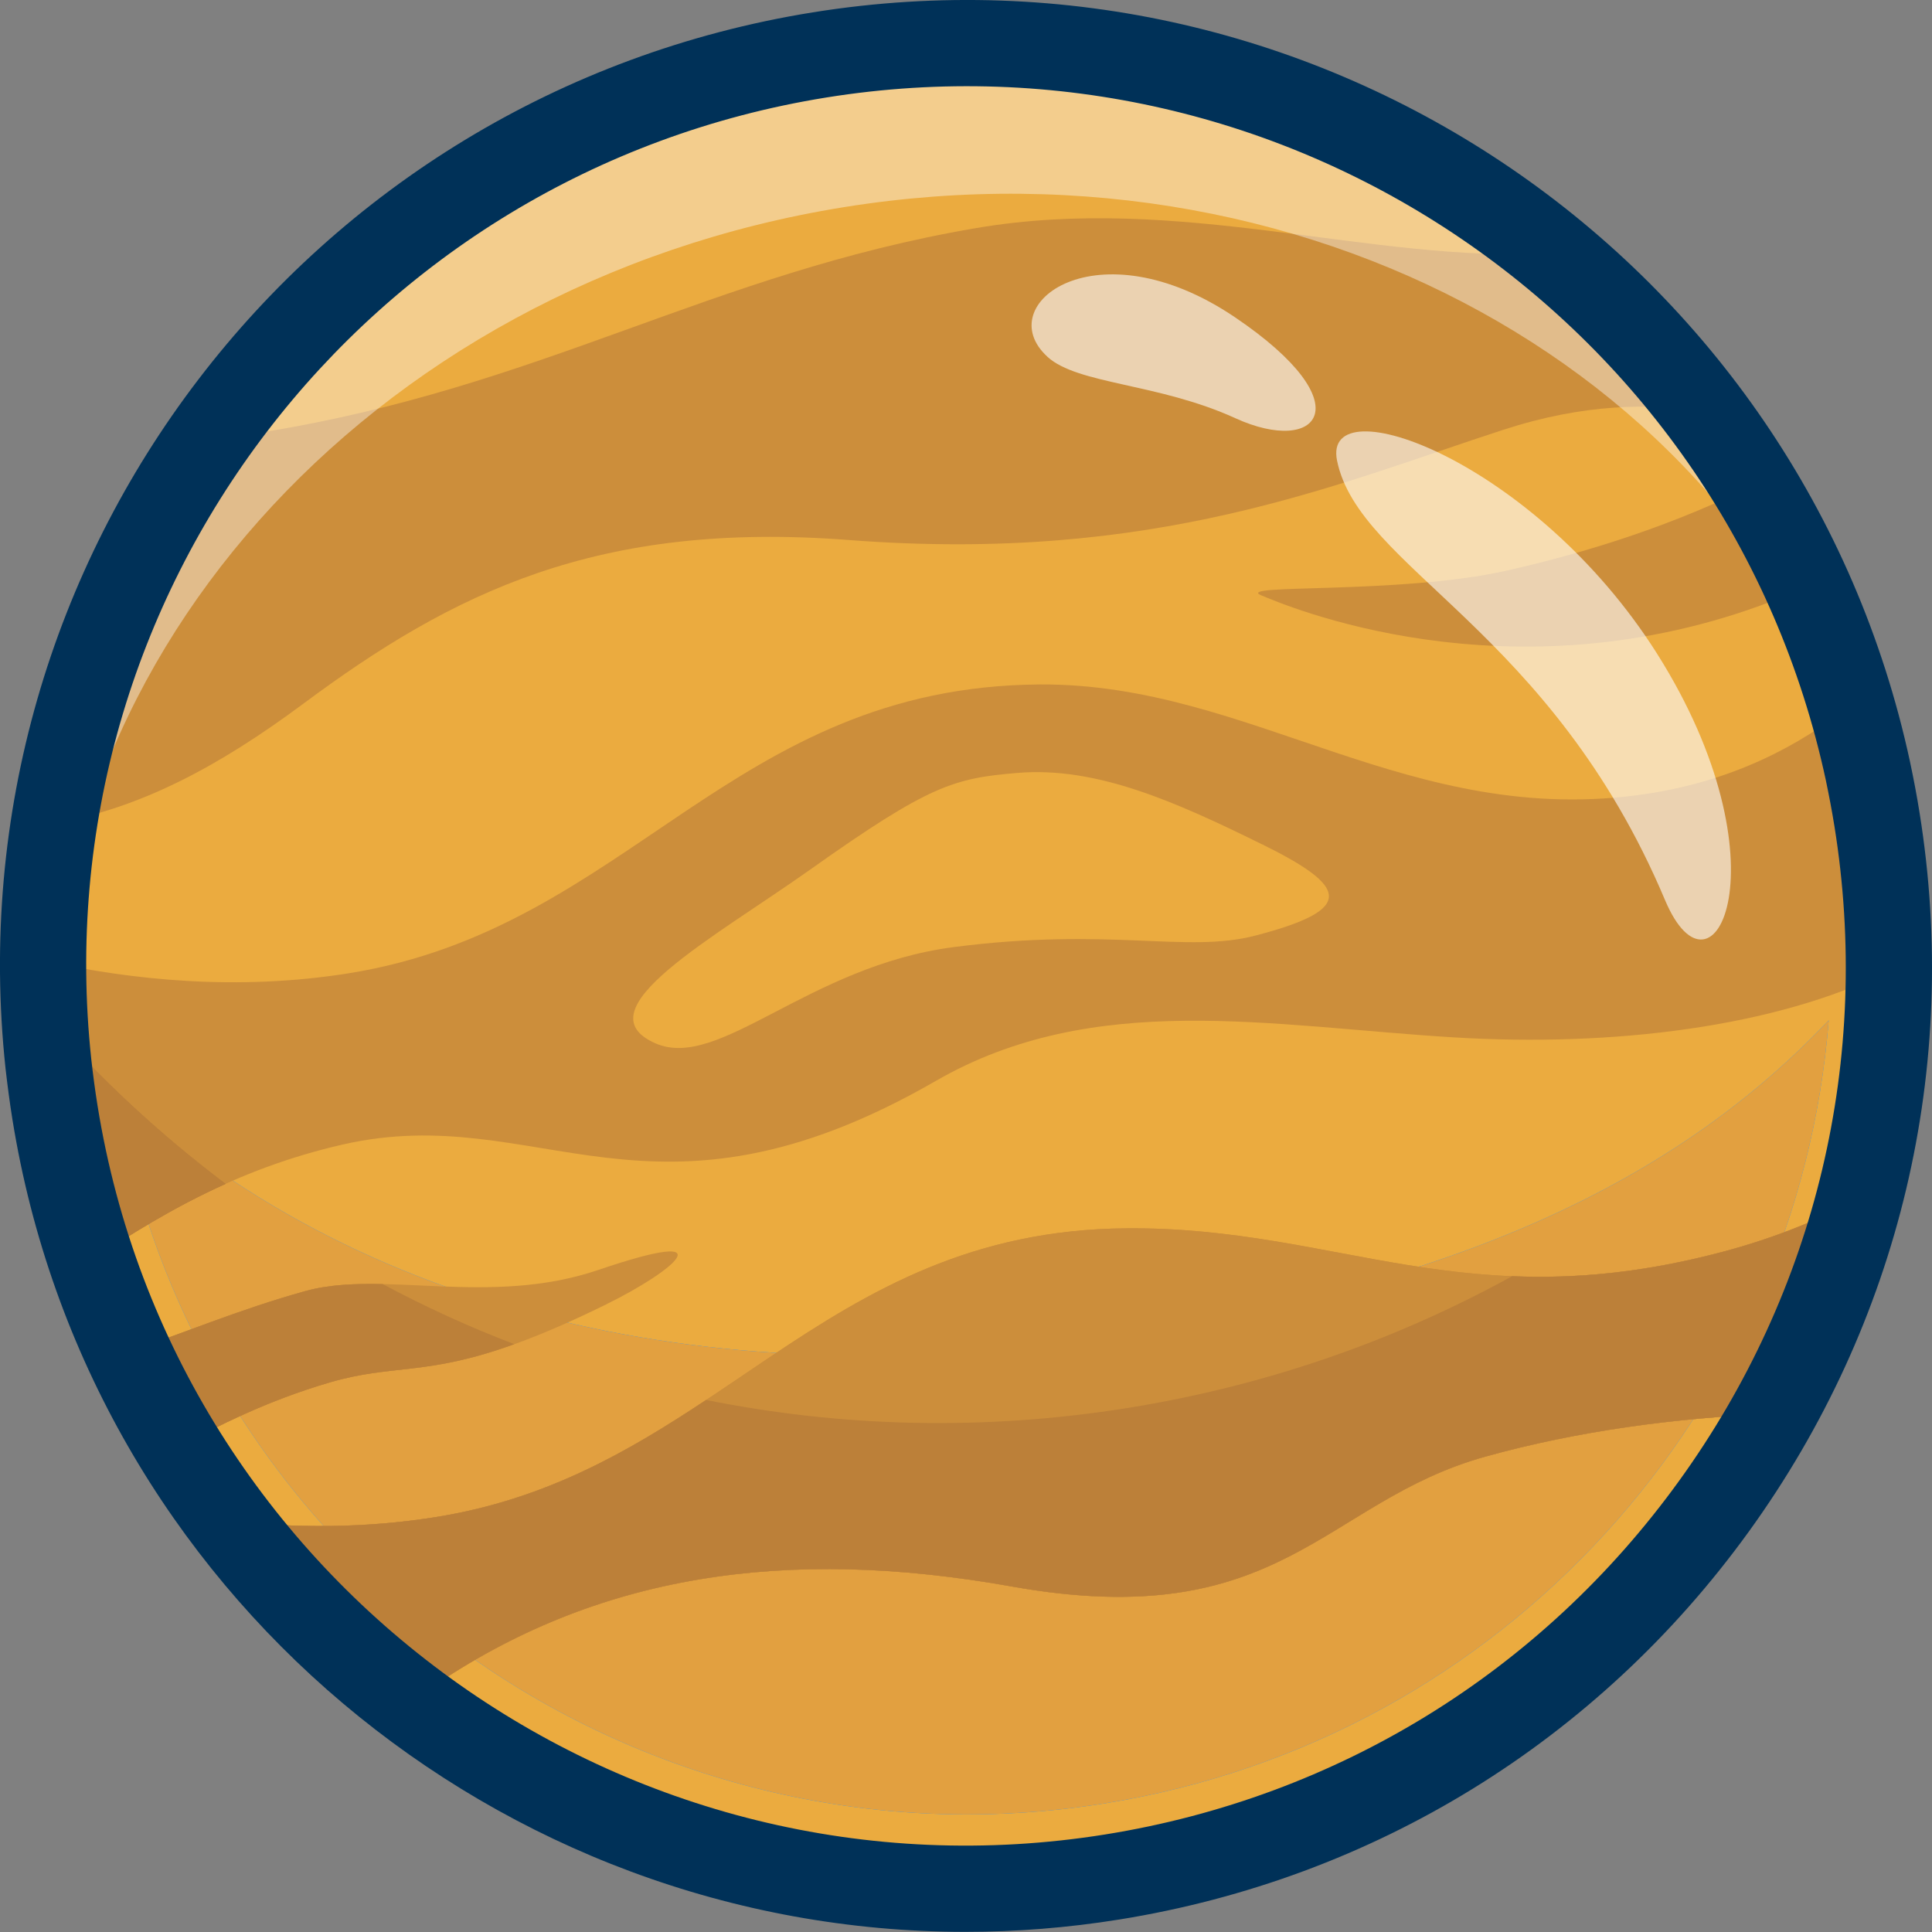 <svg width="65" height="65" viewBox="0 0 65 65" fill="none" xmlns="http://www.w3.org/2000/svg">
<rect x="0" y="0" width="65" height="65" fill="#808080" stroke="none"/>
<g clip-path="url(#clip0_10_53504)">
<path d="M63.15 27.57C63.425 29.285 63.554 30.989 63.546 32.667C63.535 35.292 63.19 37.863 62.546 40.328C61.884 42.869 60.901 45.298 59.643 47.565C55.175 55.594 47.205 61.573 37.428 63.146C28.726 64.545 20.29 62.182 13.778 57.257C11.485 55.527 9.432 53.484 7.693 51.17V51.167C7.09 50.369 6.524 49.538 5.998 48.678C5.372 47.654 4.801 46.59 4.296 45.482C3.834 44.484 3.424 43.454 3.072 42.395C2.538 40.8 2.126 39.139 1.851 37.425C1.763 36.876 1.692 36.329 1.63 35.783C1.507 34.62 1.449 33.465 1.455 32.318C1.459 30.755 1.585 29.215 1.823 27.704C2.557 22.999 4.365 18.584 7.025 14.765C11.667 8.091 18.912 3.24 27.574 1.848C36.727 0.377 45.584 3.069 52.222 8.524C54.116 10.081 55.828 11.863 57.313 13.836C57.913 14.632 58.479 15.459 59.002 16.317C59.678 17.422 60.287 18.577 60.825 19.777C61.391 21.039 61.876 22.349 62.277 23.702C62.493 24.436 62.682 25.181 62.845 25.941C62.958 26.479 63.063 27.023 63.151 27.57H63.15Z" fill="#EBAB3F"/>
<path d="M61.526 34.325C60.489 47.366 50.667 58.502 37.175 60.672C21.338 63.218 6.436 52.447 3.881 36.616C12.608 44.679 25.033 46.965 37.93 44.891C47.423 43.365 55.616 40.589 61.526 34.325Z" fill="#2C96FF"/>
<path d="M61.526 34.325C60.489 47.366 50.667 58.502 37.175 60.672C21.338 63.218 6.436 52.447 3.881 36.616C12.608 44.679 25.033 46.965 37.93 44.891C47.423 43.365 55.616 40.589 61.526 34.325Z" fill="#E2A040"/>
<path d="M11.091 46.511C8.98 47.129 7.355 47.966 5.996 48.678C5.65 48.111 5.319 47.532 5.009 46.937C4.901 46.731 4.796 46.525 4.692 46.316C4.555 46.044 4.423 45.763 4.294 45.482C6.007 44.923 8.024 44.059 10.285 43.434C11.068 43.219 11.94 43.182 12.877 43.203C14.304 43.965 15.78 44.641 17.3 45.222C14.307 46.303 13.253 45.881 11.091 46.509V46.511Z" fill="#BC8039"/>
<path d="M62.546 40.329C62.483 40.571 62.419 40.814 62.346 41.054C62.304 41.206 62.258 41.354 62.212 41.504C62.139 41.748 62.062 41.992 61.981 42.234C61.909 42.452 61.834 42.669 61.758 42.883C61.606 43.307 61.446 43.731 61.275 44.15C61.271 44.161 61.267 44.175 61.261 44.187C61.18 44.385 61.096 44.584 61.012 44.78C60.831 45.202 60.639 45.62 60.437 46.034C60.34 46.238 60.236 46.444 60.132 46.646C60.029 46.848 59.925 47.047 59.815 47.247C59.757 47.355 59.698 47.46 59.64 47.565C56.372 47.701 53.079 48.141 49.971 49.006C44.529 50.518 43.125 54.998 34.039 53.375C26.457 52.02 20.067 52.957 14.463 56.805C14.241 56.958 14.01 57.11 13.776 57.254C13.674 57.178 13.572 57.099 13.469 57.019C13.337 56.916 13.204 56.809 13.07 56.704C12.938 56.601 12.808 56.494 12.681 56.388C12.423 56.177 12.171 55.963 11.925 55.741C11.763 55.602 11.607 55.459 11.451 55.316C11.438 55.304 11.423 55.291 11.41 55.276C11.243 55.12 11.075 54.965 10.911 54.809C10.901 54.799 10.89 54.789 10.884 54.782C10.705 54.607 10.53 54.432 10.356 54.255C10.214 54.11 10.072 53.965 9.935 53.818C9.708 53.579 9.484 53.338 9.267 53.091C9.123 52.928 8.98 52.766 8.84 52.6C8.73 52.47 8.619 52.34 8.511 52.207C8.346 52.005 8.182 51.801 8.021 51.595C7.909 51.453 7.801 51.309 7.691 51.165C9.869 51.409 12.242 51.43 14.683 51.037C18.367 50.445 21.131 48.839 23.756 47.101H23.759C28.31 48.015 33.102 48.146 37.955 47.367C42.617 46.617 46.958 45.091 50.873 42.937C52.951 43.024 55.237 42.839 57.955 42.117C59.703 41.654 61.225 41.029 62.544 40.327L62.546 40.329Z" fill="#BC8039"/>
<path d="M20.419 43.873C14.817 46.631 13.871 45.702 11.091 46.511C8.98 47.129 7.355 47.966 5.996 48.678C5.37 47.654 4.8 46.589 4.294 45.482C6.007 44.923 8.024 44.059 10.285 43.434C12.883 42.718 16.47 43.971 20.138 42.723C24.526 41.23 22.663 42.766 20.419 43.871V43.873Z" fill="#CC8E3B"/>
<path d="M17.3 45.223C14.307 46.305 13.253 45.882 11.091 46.511C8.98 47.129 7.355 47.966 5.996 48.678C5.65 48.111 5.319 47.532 5.009 46.937C4.901 46.731 4.796 46.525 4.692 46.316C4.555 46.044 4.423 45.763 4.294 45.482C6.007 44.923 8.024 44.059 10.285 43.434C11.068 43.219 11.94 43.182 12.877 43.203C14.304 43.965 15.78 44.641 17.3 45.222V45.223Z" fill="#BC8039"/>
<path d="M60.824 19.777C60.446 19.913 60.06 20.056 59.662 20.21C50.725 23.655 43.09 20.298 42.44 20.032C41.466 19.631 47.059 20.013 50.684 19.199C53.562 18.554 56.458 17.593 59.002 16.317C59.678 17.422 60.287 18.577 60.825 19.777H60.824Z" fill="#CC8E3B"/>
<path d="M62.546 40.329C61.884 42.87 60.901 45.299 59.643 47.566C56.375 47.702 53.078 48.143 49.971 49.007C44.529 50.519 43.125 54.999 34.039 53.376C26.457 52.022 20.067 52.959 14.463 56.807C14.241 56.959 14.01 57.111 13.776 57.255C11.484 55.526 9.431 53.482 7.692 51.169C9.869 51.41 12.243 51.431 14.685 51.039C24.1 49.525 27.516 41.388 37.93 41.325C45.046 41.279 49.317 44.407 57.955 42.117C59.703 41.654 61.225 41.029 62.544 40.327L62.546 40.329Z" fill="#CC8E3B"/>
<path d="M62.546 40.329C61.884 42.87 60.901 45.299 59.643 47.566C56.375 47.702 53.078 48.143 49.971 49.007C44.529 50.519 43.125 54.999 34.039 53.376C26.457 52.022 20.067 52.959 14.463 56.807C14.241 56.959 14.01 57.111 13.776 57.255C11.484 55.526 9.431 53.48 7.691 51.166C9.869 51.41 12.242 51.431 14.683 51.039C24.099 49.525 27.515 41.388 37.929 41.325C45.045 41.279 49.315 44.407 57.954 42.117C59.702 41.654 61.224 41.029 62.543 40.327L62.546 40.329Z" fill="#CC8E3B"/>
<path d="M62.546 40.329C62.483 40.571 62.419 40.814 62.346 41.054C62.304 41.206 62.258 41.354 62.212 41.504C62.139 41.748 62.062 41.992 61.981 42.234C61.909 42.452 61.834 42.669 61.758 42.883C61.606 43.307 61.446 43.731 61.275 44.15C61.271 44.161 61.267 44.175 61.261 44.187C61.18 44.385 61.096 44.584 61.012 44.78C60.831 45.202 60.639 45.62 60.437 46.034C60.34 46.238 60.236 46.444 60.132 46.646C60.029 46.848 59.925 47.047 59.815 47.247C59.76 47.352 59.7 47.46 59.643 47.565H59.64C56.372 47.702 53.079 48.142 49.971 49.006C44.529 50.518 43.125 54.998 34.039 53.375C26.457 52.02 20.067 52.957 14.463 56.805C14.241 56.958 14.01 57.11 13.776 57.254C13.674 57.178 13.572 57.099 13.469 57.019C13.337 56.916 13.204 56.809 13.07 56.704C12.938 56.601 12.808 56.494 12.681 56.388C12.423 56.177 12.171 55.963 11.925 55.741C11.763 55.602 11.607 55.459 11.451 55.316C11.438 55.304 11.423 55.291 11.41 55.276C11.243 55.12 11.075 54.965 10.911 54.809C10.901 54.799 10.89 54.789 10.884 54.782C10.705 54.607 10.53 54.432 10.356 54.255C10.214 54.11 10.072 53.965 9.935 53.818C9.708 53.579 9.484 53.338 9.267 53.091C9.123 52.928 8.98 52.766 8.84 52.6C8.73 52.47 8.619 52.34 8.511 52.207C8.346 52.005 8.182 51.801 8.021 51.595C7.909 51.453 7.801 51.309 7.691 51.165C9.869 51.409 12.242 51.43 14.683 51.037C18.367 50.445 21.131 48.839 23.756 47.101H23.759C28.31 48.015 33.102 48.146 37.955 47.367C42.617 46.617 46.958 45.091 50.873 42.937C52.951 43.024 55.237 42.839 57.955 42.117C59.703 41.654 61.225 41.029 62.544 40.327L62.546 40.329Z" fill="#BC8039"/>
<path d="M63.15 27.57C63.425 29.285 63.554 30.989 63.546 32.667C59.742 34.553 54.278 35.229 48.907 34.901C42.749 34.526 36.805 33.299 31.485 36.366C21.86 41.912 18.151 36.993 11.523 38.508C7.827 39.354 5.225 40.989 3.071 42.394C2.537 40.799 2.125 39.138 1.849 37.423C1.761 36.875 1.69 36.328 1.629 35.782C1.505 34.619 1.448 33.464 1.454 32.317C4.418 32.977 8.004 33.344 11.745 32.743C21.16 31.23 24.576 23.091 34.99 23.028C42.106 22.984 47.454 27.907 55.396 26.709C58.294 26.272 60.552 25.092 62.277 23.702C62.493 24.436 62.682 25.181 62.845 25.941C62.958 26.479 63.063 27.023 63.151 27.57H63.15Z" fill="#CC8E3B"/>
<path d="M57.313 13.836C55.497 13.568 53.296 13.577 50.588 14.456C44.934 16.292 38.868 18.961 28.559 18.168C20.094 17.517 15.232 19.94 10.203 23.677C7.352 25.796 4.714 27.195 1.822 27.703C2.555 22.998 4.364 18.583 7.024 14.764C7.616 14.715 8.216 14.641 8.818 14.544C18.235 13.031 23.902 9.201 32.809 7.679C39.727 6.491 46.142 8.86 52.222 8.523C54.116 10.079 55.828 11.862 57.313 13.834V13.836Z" fill="#CC8E3B"/>
<path d="M42.449 28.401C39.538 26.966 36.879 25.782 34.232 26.004C32.099 26.183 31.279 26.403 27.267 29.25C24.024 31.552 19.504 33.986 22.052 35.102C24.192 36.038 27.184 32.497 32.093 31.863C37.359 31.183 39.913 32.082 42.235 31.477C45.638 30.591 45.36 29.834 42.449 28.399V28.401Z" fill="#EBAB3F"/>
<g opacity="0.41">
<path d="M1.629 35.783C1.69 36.082 1.759 36.379 1.831 36.674C0.864 22.592 12.305 9.556 28.395 6.969C44.488 4.382 59.437 13.177 62.932 26.851C62.907 26.547 62.879 26.246 62.844 25.941C59.392 9.91 43.952 -0.785 27.573 1.848C11.196 4.481 -0.118 19.476 1.629 35.783Z" fill="white"/>
</g>
<g opacity="0.6">
<path d="M44.983 15.496C45.721 19.124 52.172 21.159 56.017 30.28C57.648 34.149 60.193 29.023 55.748 21.989C51.628 15.471 44.463 12.938 44.983 15.496Z" fill="white"/>
</g>
<g opacity="0.6">
<path d="M35.236 12.001C36.257 12.937 38.96 12.883 41.562 14.07C44.341 15.341 45.904 13.618 41.548 10.673C36.905 7.535 33.312 10.237 35.236 11.999V12.001Z" fill="white"/>
</g>
<path d="M7.588 39.832C5.826 40.622 4.366 41.55 3.071 42.395C3.02 42.241 2.969 42.087 2.921 41.932C2.881 41.808 2.841 41.684 2.806 41.559C2.765 41.436 2.729 41.311 2.694 41.186C2.635 40.984 2.576 40.779 2.524 40.573C2.498 40.481 2.474 40.392 2.454 40.3C2.408 40.136 2.366 39.97 2.328 39.804C2.319 39.762 2.306 39.718 2.299 39.676C2.256 39.497 2.213 39.319 2.176 39.139C2.158 39.057 2.141 38.976 2.125 38.895C2.076 38.668 2.032 38.441 1.99 38.212C1.938 37.951 1.894 37.689 1.852 37.423C1.764 36.875 1.693 36.328 1.631 35.782C1.606 35.536 1.581 35.294 1.563 35.051C1.558 34.997 1.554 34.939 1.551 34.884C1.53 34.644 1.515 34.406 1.503 34.165C3.332 36.265 5.377 38.161 7.592 39.831L7.588 39.832Z" fill="#BC8039"/>
<path d="M7.588 39.832C5.826 40.622 4.366 41.55 3.071 42.395C3.02 42.241 2.969 42.087 2.921 41.932C2.881 41.808 2.841 41.684 2.806 41.559C2.765 41.436 2.729 41.311 2.694 41.186C2.635 40.984 2.576 40.779 2.524 40.573C2.498 40.481 2.474 40.392 2.454 40.3C2.408 40.136 2.366 39.97 2.328 39.804C2.319 39.762 2.306 39.718 2.299 39.676C2.256 39.497 2.213 39.319 2.176 39.139C2.158 39.057 2.141 38.976 2.125 38.895C2.076 38.668 2.032 38.441 1.99 38.212C1.938 37.951 1.894 37.689 1.852 37.423C1.764 36.875 1.693 36.328 1.631 35.782C1.606 35.536 1.581 35.294 1.563 35.051C1.558 34.997 1.554 34.939 1.551 34.884C1.53 34.644 1.515 34.406 1.503 34.165C3.332 36.265 5.377 38.161 7.592 39.831L7.588 39.832Z" fill="#BC8039"/>
<path d="M32.481 64.995C16.816 64.995 2.982 53.607 0.417 37.656C0.325 37.085 0.251 36.513 0.186 35.946C-1.652 18.762 10.276 3.16 27.343 0.416C44.411 -2.327 60.627 8.751 64.262 25.637C64.382 26.202 64.49 26.769 64.581 27.341C65.959 35.91 63.917 44.503 58.832 51.536C53.746 58.57 46.226 63.202 37.657 64.58C35.919 64.859 34.188 64.995 32.481 64.995ZM3.281 37.195C5.87 53.305 21.083 64.307 37.197 61.716C45.001 60.462 51.85 56.243 56.481 49.836C61.113 43.43 62.972 35.605 61.718 27.801C61.634 27.276 61.534 26.755 61.426 26.24C58.115 10.869 43.346 0.781 27.802 3.28C12.259 5.779 1.395 19.988 3.07 35.628C3.127 36.143 3.197 36.669 3.281 37.195Z" fill="#003158"/>
</g>
<defs>
<clipPath id="clip0_10_53504">
<rect width="65" height="64.995" fill="white"/>
</clipPath>
</defs>
</svg>
